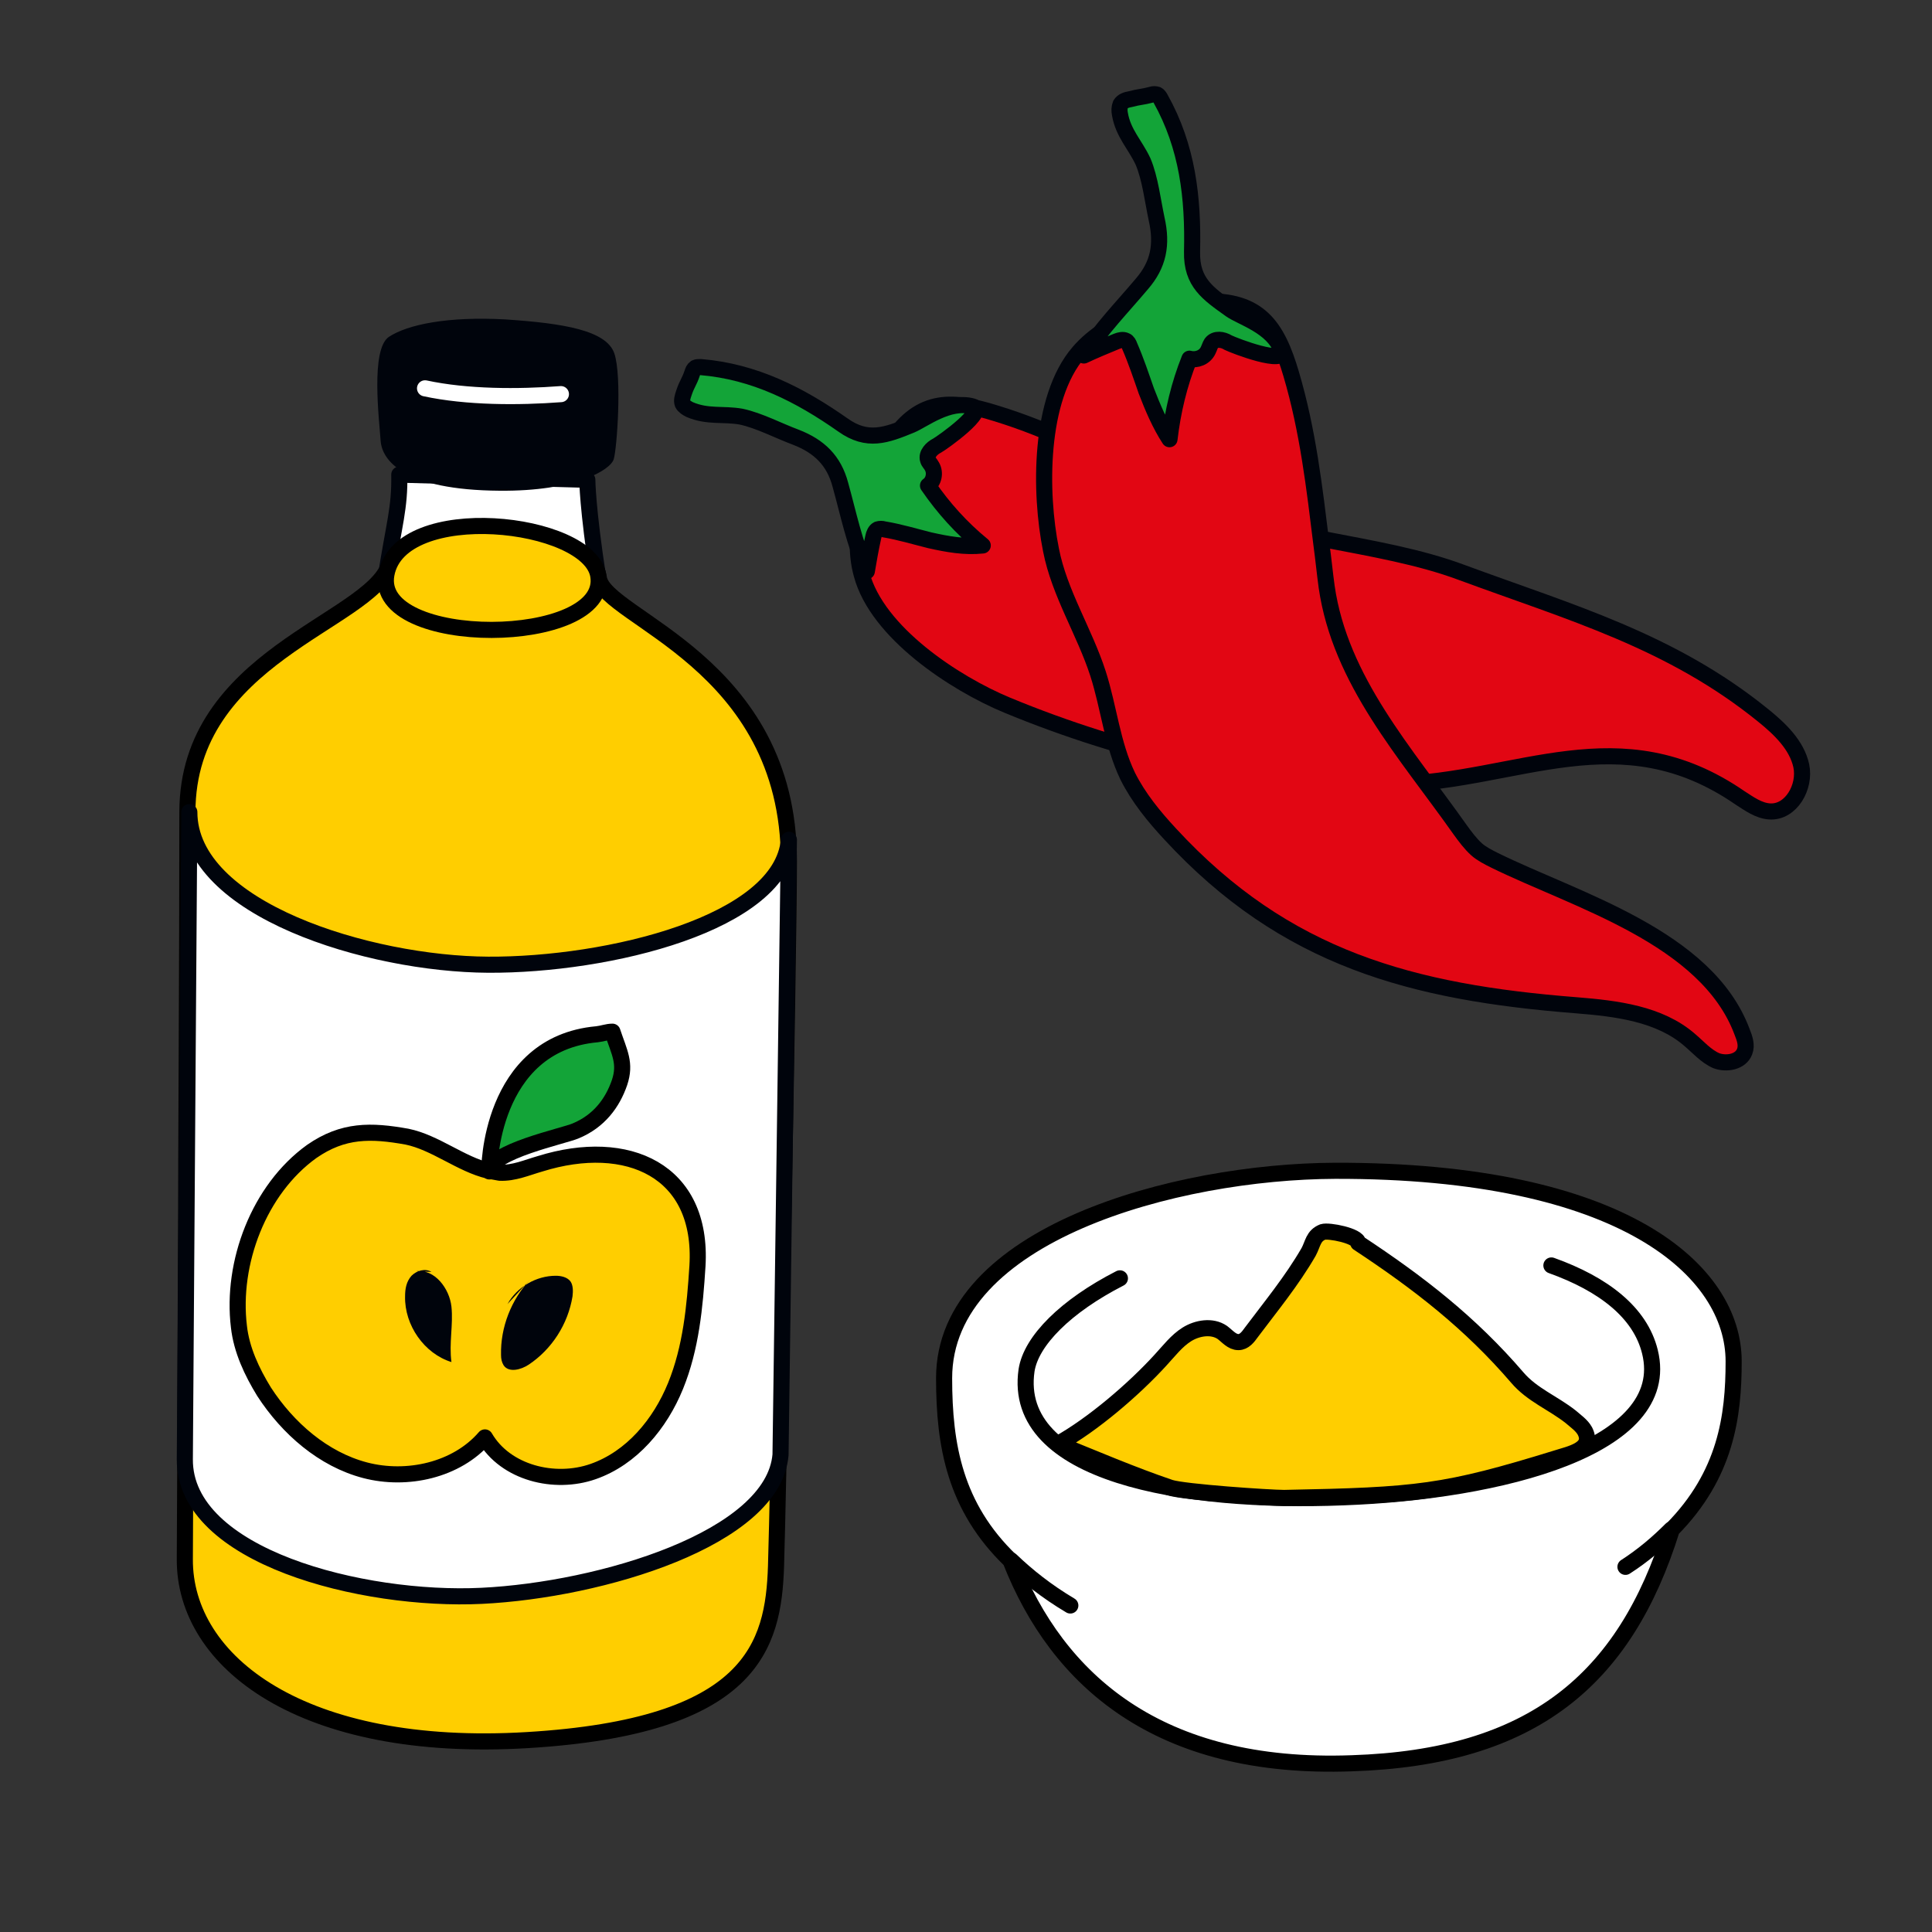 <?xml version="1.0" encoding="utf-8"?>
<!-- Generator: Adobe Illustrator 23.0.1, SVG Export Plug-In . SVG Version: 6.00 Build 0)  -->
<svg version="1.1" id="Layer_1" xmlns="http://www.w3.org/2000/svg" xmlns:xlink="http://www.w3.org/1999/xlink" x="0px" y="0px"
	 viewBox="0 0 300 300" style="enable-background:new 0 0 300 300;" xml:space="preserve">
<rect x="0" y="0" width="300" height="300" fill="#333333" stroke="none"/>
<style type="text/css">
	.st0{fill:none;}
	.st1{fill:#FFCE00;stroke:#000000;stroke-width:2.5;stroke-linecap:round;stroke-linejoin:round;stroke-miterlimit:10;}
	.st2{fill:#FFFFFF;stroke:#00040C;stroke-width:2.5;stroke-linecap:round;stroke-linejoin:round;stroke-miterlimit:10;}
	.st3{fill:#00040C;}
	.st4{fill:none;stroke:#FFFFFF;stroke-width:2.5;stroke-linecap:round;stroke-linejoin:round;stroke-miterlimit:10;}
	.st5{fill:#13A438;stroke:#000000;stroke-width:2.5;stroke-linecap:round;stroke-linejoin:round;stroke-miterlimit:10;}
	.st6{fill:#FFFFFF;stroke:#000000;stroke-width:2.5;stroke-linecap:round;stroke-linejoin:round;stroke-miterlimit:10;}
	.st7{fill:none;stroke:#000000;stroke-width:2.5;stroke-linecap:round;stroke-linejoin:round;stroke-miterlimit:10;}
	.st8{fill:#E20613;stroke:#00040C;stroke-width:2.5;stroke-linecap:round;stroke-linejoin:round;stroke-miterlimit:10;}
	.st9{fill:#13A438;stroke:#00040C;stroke-width:2.5;stroke-linecap:round;stroke-linejoin:round;stroke-miterlimit:10;}
</style>
<rect x="699" y="0" class="st0" width="300" height="300"/>
<rect y="0" class="st0" width="300" height="300"/>
<g>
	<g>
		<g>
			<path class="st1" d="M93,89.8c-1.1-6.2-5.6,0-7.3,0c-4.3,0-8.7-0.1-13-0.1c-3.9,0-9.2-10.7-12.3-1.9S29.1,102,29.1,126.1
				s-0.2,53.7-0.2,64.5c-0.1,17.2-0.1,34.3-0.2,51.5c-0.1,16,18.3,30.2,53.2,28.1s38.2-14.6,38.6-27c0.3-8.6,2-95.1,2-109.5
				C122.5,102.8,94,96,93,89.8z"/>
			<path class="st2" d="M91.2,74.5l-29.2-0.8c0.1,5.2-0.8,7.6-2.1,15.9l33,0.2C91.2,78.8,91.2,74.5,91.2,74.5z"/>
		</g>
		<g>
			<path class="st2" d="M121.2,225.9c-1.1,13-27.9,21-46.4,21.9s-46.2-6.1-46.1-21.2l0.7-100.5c0,15.1,27.9,23.6,46.4,23.7
				c18.6,0.1,45.6-6.4,46.7-19.4L121.2,225.9z"/>
			<path class="st1" d="M60,89.2c-2.1,11.6,34.7,11.3,32.9,0.2C91.5,80.8,62.1,77.6,60,89.2z"/>
		</g>
		<path class="st3" d="M77.6,76.2c-14.9-0.1-18.3-4.7-18.5-7.8s-1.6-14.2,1.3-16.1s9.1-3.2,18.1-2.7c9,0.6,15.7,1.7,16.9,5.3
			s0.4,14.8-0.1,16.4C94.8,73,89.3,76.3,77.6,76.2z"/>
		<path class="st4" d="M66,60.3c6.5,1.4,14.5,1.4,21.1,0.9"/>
	</g>
	<g>
		<path class="st1" d="M75.9,181.8c-4.3-1-8.3-4.4-12.7-5.3c-5.6-1-9.9-1.1-14.8,2.3c-8.2,5.9-12.5,17.3-11.3,27.2
			c0.4,3.6,2,7,3.9,10.1c3.7,5.7,9.2,10.5,15.7,12.2s14.2,0,18.6-5.1c3.2,5.5,10.8,7.4,16.8,5.3c6-2.1,10.4-7.4,12.8-13.3
			c2.4-5.9,3-12.3,3.4-18.6c0.9-14.9-10.9-20.1-24.4-15.9c-2.1,0.6-4.1,1.5-6.3,1.4C77.1,182,76.5,181.9,75.9,181.8z"/>
		<path class="st3" d="M67,197.5c-1-0.6-2.3-0.2-3.1,0.6c-0.8,0.9-1,2-1,3.2c-0.1,4.5,3,8.9,7.2,10.2c-0.4-2.9,0.3-5.8,0-8.6
			s-2.6-5.9-5.5-5.5"/>
		<path class="st3" d="M82.3,198.7c-2.9,3.1-4.6,7.4-4.5,11.7c0,0.6,0.1,1.1,0.4,1.6c0.8,1.2,2.7,0.7,3.9-0.1
			c3.6-2.4,6.1-6.3,6.8-10.6c0.1-0.8,0.1-1.7-0.3-2.3c-0.5-0.7-1.5-0.9-2.3-0.9c-3,0-6,1.7-7.5,4.4"/>
	</g>
	<path class="st5" d="M92.7,160.6c0.9-0.1,1.6-0.4,2.4-0.4c1.1,3.3,2.1,4.9,1.1,7.9c-1.1,3.2-3.2,6-6.8,7.5
		c-1.8,0.8-13.4,3.2-13.4,6.3C75.9,181.8,76,162.1,92.7,160.6z"/>
</g>
<g>
	<g>
		<g>
			<g>
				<path class="st6" d="M259.6,237.5c8.4-8.5,9.6-17.6,9.6-26.1c0-14-17-29.7-61.9-29.6c-24.7,0.1-60.7,9.8-60.7,32.2
					c0,10.5,1.7,20,10.3,28.3c7.3,18.6,23,32.6,53,31.5C237.9,272.9,252.3,260.9,259.6,237.5z"/>
			</g>
			<g>
				<path class="st7" d="M157,242.3c2.5,2.4,5.5,4.8,9.2,7"/>
				<path class="st7" d="M252.4,243.3c2.8-1.8,5.1-3.8,7.1-5.8"/>
				<path class="st6" d="M240.9,196.5c8.1,2.9,13.8,7.3,15.3,13.4c3.7,14.9-23.3,21.7-47.6,22.6c-25,1-51.5-3.6-49.2-19.7
					c0.7-4.6,6.1-10,14.5-14.3"/>
			</g>
		</g>
	</g>
	<path class="st1" d="M203.2,194.4c0.7-1.3,0.7-2.5,2.2-3.1c0.9-0.3,5.5,0.6,5.5,1.7c9.4,6.2,17.4,12.4,24.7,20.9
		c2.3,2.7,5.5,3.9,8.3,6.1c0.8,0.7,1.7,1.3,2.2,2.2c1.5,2.9-2.5,3.6-4.3,4.2c-17.5,5.4-21.7,5.8-42.4,6.2c-2.2,0-15.6-0.9-17.7-1.6
		c-5.9-2-11.7-4.5-17.4-6.8c5.4-3,11.8-8.5,15.9-13c1.3-1.4,2.5-3,4.1-4c1.6-1,3.9-1.4,5.5-0.3c0.8,0.6,1.5,1.5,2.5,1.5
		c0.9,0,1.5-0.8,2-1.5C197.3,202.9,200.6,198.9,203.2,194.4C203.2,194.4,203.2,194.4,203.2,194.4z"/>
</g>
<g>
	<path class="st8" d="M178.8,74.8c1.9,1,3.8,1.9,5.8,2.9c12.6,6.1,29.3,6.3,42.4,11.2c16.8,6.2,32.5,10.6,46.8,22.2
		c2.6,2.1,5.2,4.6,5.9,7.8c0.7,3.3-1.6,7.3-4.9,7.1c-1.7-0.1-3.2-1.2-4.6-2.1c-18.7-12.9-34.4-2.6-53.8-2.1
		c-19.8,0.6-41.9-4.8-60-12.3c-8.2-3.4-20.2-11.3-22.6-20.3c-1.9-6.8,1-14.9,4.2-20.1c4.5-7.2,9.4-7.2,16.7-4.9
		C163.2,66.8,170.9,70.8,178.8,74.8z"/>
	<path class="st9" d="M144.4,83.9c-2.4-0.6-4.7-1.3-7.1-1.7c-0.3-0.1-0.7-0.1-1,0c-0.4,0.2-0.6,0.7-0.7,1.2c-0.4,1.8-0.7,3.5-1,5.3
		c-2-4.6-2.8-8.7-4.1-13.4c-1-3.8-3.3-6-6.9-7.4c-2.7-1-5.7-2.6-8.5-3.2c-2.8-0.5-5.2,0.1-8-1.1c-0.4-0.2-0.9-0.5-1.1-0.9
		c-0.2-0.5,0-1.1,0.2-1.7c0.5-1.5,0.8-1.6,1.3-3.1c0.1-0.3,0.2-0.6,0.5-0.8c0.2-0.1,0.5-0.1,0.8-0.1c8.4,0.7,15.4,4.3,22.1,9
		c3.8,2.7,6.7,1.6,10.6,0c1.9-0.8,5.8-3.9,9.5-2.9c2.4,0.6-4.6,5.6-5.5,6.1c-0.8,0.4-1.7,1.3-1.4,2.2c0.1,0.4,0.4,0.6,0.6,1
		c0.6,1,0.3,2.4-0.6,3c2.4,3.5,5.2,6.6,8.5,9.3C149.8,85,147.1,84.5,144.4,83.9z"/>
</g>
<g>
	<path class="st8" d="M205.2,84.6c0.3,2.2,0.5,4.3,0.8,6.5c2.1,14.6,12.3,25.8,20.7,37.7c0.8,1.1,1.6,2.2,2.6,3.1
		c0.8,0.7,1.8,1.2,2.8,1.7c12.6,6.2,32.9,11.9,38.4,26.6c0.4,1,0.8,2.1,0.4,3.1c-0.6,1.6-2.8,2-4.4,1.4c-1.6-0.7-2.8-2.1-4.1-3.2
		c-4.7-4.1-11.4-4.9-17.6-5.4c-25.5-2-45.2-7.2-63.1-26.6c-2.5-2.7-4.9-5.6-6.6-9c-2.4-5-2.9-10.6-4.6-15.9
		c-2.1-6.5-6-12.5-7.3-19.2c-1.8-8.9-1.9-23.5,4.3-30.7c4.7-5.5,13.2-7.7,19.4-7.9c8.6-0.3,11.4,3.8,13.6,11.3
		C203.1,66.9,204.1,75.7,205.2,84.6z"/>
	<path class="st9" d="M178,60.7c-0.8-2.3-1.6-4.7-2.6-7c-0.1-0.3-0.3-0.7-0.6-0.8c-0.4-0.2-0.9-0.1-1.4,0.1
		c-1.7,0.7-3.4,1.4-5.1,2.2c2.8-4.3,5.8-7.3,9-11.1c2.6-3,3.2-6.1,2.3-10.1c-0.6-2.8-1-6.3-2.1-8.9c-1.2-2.6-3.1-4.4-3.6-7.4
		c-0.1-0.5-0.1-1,0.1-1.5c0.3-0.5,0.9-0.7,1.5-0.8c1.5-0.4,1.8-0.3,3.3-0.7c0.3-0.1,0.6-0.1,0.9,0c0.2,0.1,0.4,0.4,0.5,0.6
		c4.2,7.5,5.1,15.4,4.9,23.8c-0.1,4.8,2.5,6.5,6,9c1.7,1.2,6.6,2.6,7.9,6.3c0.8,2.4-7.3-0.7-8.3-1.2c-0.8-0.5-2-0.7-2.6,0.1
		c-0.2,0.3-0.3,0.7-0.5,1.1c-0.5,1.1-1.8,1.6-2.9,1.3c-1.6,4-2.6,8.2-3.1,12.5C180.1,65.9,179,63.3,178,60.7z"/>
</g>
<rect x="699" y="1.3" class="st0" width="300" height="300"/>
</svg>
